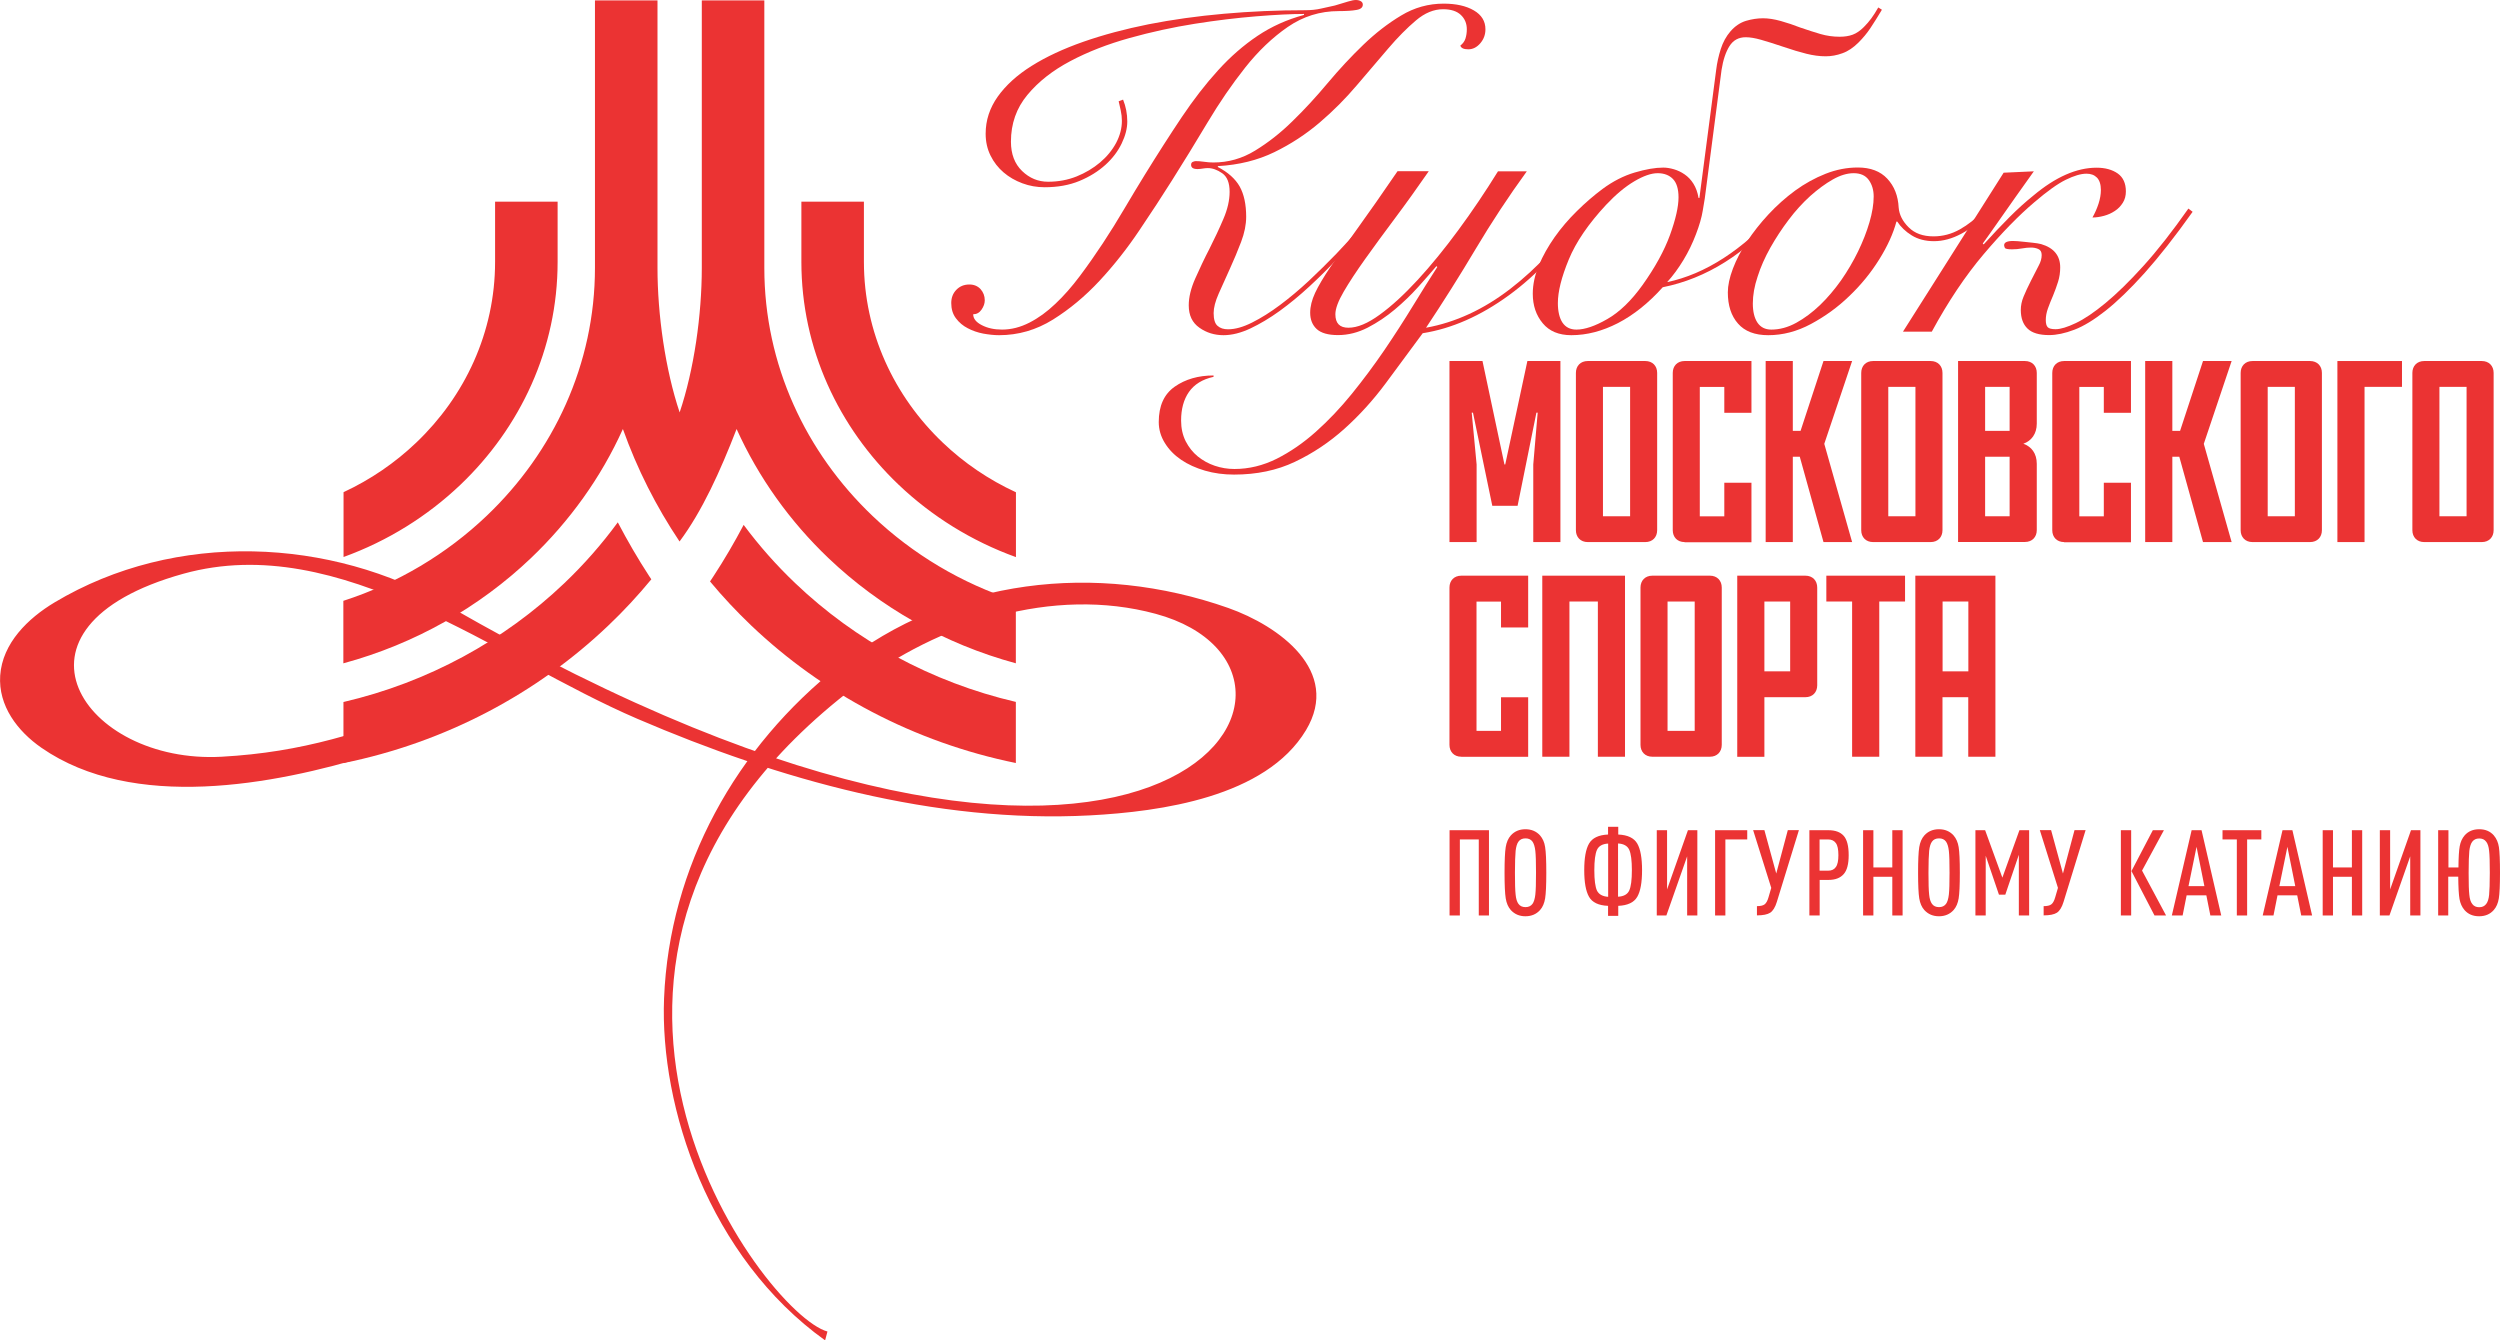 <svg width="332" height="178" viewBox="0 0 332 178" fill="none" xmlns="http://www.w3.org/2000/svg">
<g clip-path="url(#clip0_1069_13239)">
<path d="M149.144 13.229C149.508 14.129 149.703 15.107 149.703 16.138C149.703 17.051 149.456 18.017 148.961 19.047C148.467 20.078 147.751 21.03 146.801 21.891C145.85 22.752 144.705 23.47 143.351 24.031C141.998 24.592 140.449 24.866 138.73 24.866C137.702 24.866 136.713 24.696 135.776 24.344C134.825 23.992 133.992 23.509 133.277 22.896C132.561 22.283 131.975 21.539 131.545 20.665C131.116 19.804 130.894 18.838 130.894 17.756C130.894 15.981 131.428 14.351 132.496 12.837C133.563 11.337 135.06 9.967 136.999 8.754C138.926 7.541 141.23 6.471 143.872 5.545C146.527 4.618 149.417 3.849 152.541 3.222C155.665 2.609 158.997 2.14 162.538 1.826C166.078 1.513 169.671 1.357 173.328 1.357C174.07 1.357 174.773 1.292 175.45 1.135C176.127 0.991 176.739 0.861 177.272 0.731C177.975 0.522 178.548 0.352 179.004 0.209C179.459 0.065 179.811 0 180.058 0C180.305 0 180.527 0.052 180.709 0.157C180.891 0.261 180.982 0.417 180.982 0.613C180.982 0.978 180.709 1.226 180.149 1.318C179.589 1.422 178.808 1.474 177.78 1.474C175.307 1.474 173.055 2.179 171.024 3.575C168.994 4.971 167.093 6.784 165.349 8.989C163.605 11.194 161.939 13.62 160.351 16.281C158.763 18.943 157.188 21.5 155.626 23.979C154.35 26.001 152.918 28.206 151.304 30.593C149.703 32.98 147.946 35.211 146.033 37.273C144.119 39.334 142.05 41.056 139.837 42.439C137.611 43.822 135.229 44.513 132.678 44.513C132.014 44.513 131.324 44.435 130.582 44.304C129.84 44.161 129.15 43.926 128.512 43.587C127.875 43.261 127.354 42.817 126.937 42.256C126.521 41.695 126.326 41.03 126.326 40.247C126.326 39.542 126.547 38.955 127.003 38.486C127.458 38.016 128.031 37.781 128.734 37.781C129.346 37.781 129.84 37.99 130.218 38.395C130.582 38.812 130.777 39.295 130.777 39.882C130.777 40.299 130.634 40.704 130.348 41.121C130.061 41.539 129.684 41.734 129.241 41.734C129.241 42.308 129.619 42.791 130.387 43.182C131.142 43.574 132.04 43.769 133.068 43.769C134.305 43.769 135.515 43.456 136.713 42.843C137.91 42.23 139.056 41.395 140.162 40.338C141.269 39.295 142.349 38.068 143.403 36.659C144.458 35.25 145.473 33.802 146.462 32.302C147.452 30.802 148.402 29.262 149.326 27.697C150.25 26.131 151.148 24.644 152.007 23.248C153.739 20.443 155.379 17.886 156.941 15.551C158.503 13.229 160.104 11.154 161.757 9.341C163.397 7.528 165.154 6.001 167.002 4.762C168.851 3.522 170.907 2.596 173.172 1.983V1.853C171.532 1.853 169.423 1.957 166.846 2.166C164.282 2.374 161.548 2.701 158.672 3.157C155.795 3.614 152.905 4.24 150.003 5.049C147.1 5.858 144.484 6.875 142.141 8.115C139.798 9.354 137.897 10.841 136.44 12.602C134.982 14.351 134.253 16.425 134.253 18.812C134.253 20.456 134.747 21.761 135.737 22.713C136.726 23.666 137.871 24.135 139.186 24.135C140.54 24.135 141.802 23.9 142.974 23.431C144.145 22.961 145.187 22.335 146.085 21.578C146.983 20.822 147.699 19.947 148.22 18.982C148.727 18.017 148.987 17.038 148.987 16.047C148.987 15.59 148.935 15.133 148.831 14.651C148.727 14.181 148.636 13.777 148.558 13.45L149.144 13.229ZM183.13 27.814C182.518 28.636 181.724 29.628 180.761 30.776C179.798 31.924 178.73 33.124 177.585 34.363C176.439 35.603 175.203 36.829 173.888 38.042C172.573 39.255 171.259 40.338 169.944 41.291C168.629 42.243 167.328 43.013 166.065 43.613C164.79 44.213 163.592 44.513 162.486 44.513C161.288 44.513 160.221 44.187 159.284 43.522C158.333 42.856 157.865 41.878 157.865 40.547C157.865 39.477 158.151 38.29 158.724 36.998C159.297 35.707 159.921 34.376 160.611 33.046C161.288 31.702 161.913 30.384 162.46 29.093C163.019 27.801 163.293 26.588 163.293 25.479C163.293 24.279 162.967 23.457 162.303 23C161.64 22.544 161.015 22.322 160.39 22.322C160.182 22.322 159.96 22.348 159.713 22.387C159.466 22.426 159.245 22.452 159.036 22.452C158.464 22.452 158.177 22.27 158.177 21.891C158.177 21.683 158.255 21.552 158.424 21.487C158.594 21.422 158.711 21.395 158.789 21.395C159.114 21.395 159.492 21.422 159.934 21.487C160.364 21.552 160.767 21.578 161.132 21.578C163.11 21.578 164.959 21.056 166.677 20C168.408 18.943 170.061 17.651 171.636 16.099C173.224 14.559 174.786 12.863 176.322 11.024C177.858 9.197 179.433 7.501 181.047 5.949C182.661 4.397 184.327 3.105 186.072 2.061C187.816 1.005 189.703 0.483 191.721 0.483C193.361 0.483 194.702 0.783 195.73 1.383C196.758 1.983 197.266 2.818 197.266 3.888C197.266 4.592 197.045 5.205 196.589 5.74C196.133 6.275 195.6 6.549 194.988 6.549C194.376 6.549 194.025 6.38 193.934 6.053C194.259 5.805 194.493 5.492 194.61 5.127C194.728 4.762 194.793 4.344 194.793 3.888C194.793 3.105 194.519 2.466 193.986 1.97C193.452 1.474 192.671 1.226 191.643 1.226C190.406 1.226 189.209 1.722 188.037 2.714C186.866 3.705 185.629 4.944 184.34 6.458C183.052 7.958 181.659 9.589 180.175 11.337C178.691 13.085 177.051 14.742 175.242 16.281C173.433 17.821 171.428 19.139 169.228 20.208C167.028 21.278 164.529 21.904 161.731 22.061V22.178C163.084 22.883 164.048 23.744 164.633 24.774C165.206 25.805 165.492 27.149 165.492 28.793C165.492 29.823 165.271 30.932 164.816 32.132C164.36 33.333 163.865 34.507 163.332 35.681C162.798 36.855 162.303 37.964 161.848 38.981C161.392 40.012 161.171 40.873 161.171 41.578C161.171 42.4 161.34 42.974 161.692 43.274C162.043 43.587 162.499 43.73 163.084 43.73C164.035 43.73 165.102 43.43 166.286 42.83C167.484 42.23 168.708 41.46 169.983 40.508C171.259 39.556 172.534 38.486 173.81 37.299C175.086 36.098 176.296 34.911 177.455 33.711C178.6 32.511 179.641 31.376 180.566 30.28C181.49 29.184 182.219 28.271 182.752 27.527L183.13 27.814Z" fill="#EB3333"/>
<path d="M189.729 22.752C188.246 24.892 186.775 26.953 185.291 28.936C183.807 30.919 182.479 32.733 181.308 34.376C180.136 36.02 179.173 37.481 178.444 38.734C177.715 39.986 177.338 40.991 177.338 41.734C177.338 42.934 177.91 43.522 179.069 43.522C180.266 43.522 181.646 42.948 183.234 41.786C184.822 40.638 186.488 39.099 188.259 37.181C190.029 35.263 191.825 33.059 193.66 30.567C195.496 28.075 197.253 25.466 198.932 22.752H202.759C200.338 26.092 198.073 29.523 195.977 33.046C193.882 36.568 191.682 40.064 189.378 43.522C193.283 42.817 197.019 41.095 200.572 38.355C204.126 35.616 207.289 32.198 210.035 28.127L210.465 28.31C207.51 32.85 204.139 36.477 200.377 39.216C196.615 41.956 192.801 43.639 188.935 44.252C187.334 46.431 185.694 48.649 184.028 50.893C182.362 53.136 180.527 55.159 178.535 56.946C176.544 58.733 174.357 60.194 171.962 61.329C169.58 62.464 166.885 63.025 163.879 63.025C162.525 63.025 161.236 62.856 160.026 62.504C158.815 62.151 157.748 61.669 156.85 61.055C155.951 60.442 155.223 59.699 154.689 58.825C154.155 57.964 153.882 57.037 153.882 56.046C153.882 53.906 154.585 52.341 156.004 51.349C157.422 50.358 159.141 49.862 161.158 49.862V50.045C159.674 50.371 158.594 51.049 157.891 52.054C157.188 53.058 156.85 54.337 156.85 55.85C156.85 56.881 157.058 57.794 157.461 58.603C157.878 59.412 158.412 60.077 159.062 60.612C159.726 61.147 160.468 61.564 161.314 61.851C162.16 62.138 163.032 62.282 163.931 62.282C165.87 62.282 167.731 61.825 169.541 60.925C171.35 60.012 173.081 58.825 174.747 57.337C176.413 55.85 178.001 54.18 179.524 52.302C181.047 50.423 182.479 48.492 183.846 46.496C185.2 44.5 186.462 42.543 187.634 40.625C188.805 38.708 189.886 36.986 190.875 35.459L190.758 35.342C190.094 36.124 189.3 37.038 188.35 38.094C187.399 39.151 186.371 40.143 185.239 41.095C184.106 42.047 182.909 42.843 181.633 43.508C180.357 44.161 179.043 44.5 177.689 44.5C176.374 44.5 175.424 44.226 174.851 43.691C174.279 43.156 173.992 42.439 173.992 41.526C173.992 40.704 174.214 39.83 174.643 38.903C175.073 37.977 175.763 36.816 176.713 35.407C177.663 34.011 178.861 32.302 180.318 30.28C181.776 28.258 183.534 25.753 185.59 22.739H189.729V22.752Z" fill="#EB3333"/>
<path d="M220.813 38.147C218.925 40.247 216.934 41.839 214.864 42.909C212.781 43.978 210.725 44.513 208.668 44.513C207.028 44.513 205.753 43.991 204.88 42.935C203.995 41.878 203.553 40.573 203.553 39.008C203.553 37.768 203.826 36.516 204.36 35.237C204.893 33.959 205.596 32.72 206.455 31.493C207.315 30.28 208.304 29.119 209.41 28.036C210.517 26.94 211.649 25.962 212.807 25.101C214.2 24.07 215.632 23.34 217.09 22.909C218.548 22.479 219.81 22.257 220.878 22.257C221.333 22.257 221.802 22.335 222.297 22.479C222.791 22.622 223.26 22.844 223.715 23.157C224.171 23.47 224.561 23.874 224.887 24.396C225.212 24.918 225.447 25.544 225.564 26.288H225.681L227.907 9.289C228.024 8.337 228.232 7.41 228.518 6.51C228.805 5.61 229.234 4.827 229.807 4.162C230.419 3.457 231.109 3.001 231.877 2.766C232.632 2.544 233.387 2.427 234.129 2.427C234.831 2.427 235.612 2.544 236.498 2.792C237.383 3.04 238.229 3.327 239.062 3.653C240.012 3.979 240.897 4.266 241.743 4.514C242.589 4.762 243.435 4.879 244.308 4.879C244.971 4.879 245.544 4.788 246.039 4.605C246.533 4.423 247.028 4.084 247.523 3.588C247.887 3.223 248.226 2.831 248.512 2.44C248.798 2.048 249.111 1.566 249.436 0.992L249.918 1.292C249.384 2.192 248.876 3.001 248.408 3.705C247.939 4.41 247.405 5.049 246.833 5.623C246.13 6.328 245.414 6.81 244.672 7.071C243.93 7.345 243.188 7.476 242.446 7.476C241.626 7.476 240.767 7.358 239.882 7.136C238.997 6.915 237.995 6.615 236.888 6.236C235.652 5.819 234.649 5.506 233.868 5.284C233.087 5.062 232.41 4.945 231.838 4.945C230.887 4.945 230.172 5.336 229.677 6.119C229.182 6.902 228.831 7.958 228.623 9.276L226.397 26.34C226.358 26.549 226.267 27.097 226.123 27.984C225.98 28.871 225.681 29.915 225.225 31.102C224.77 32.302 224.223 33.437 223.559 34.533C222.895 35.629 222.179 36.607 221.398 37.468C226.462 36.399 231.369 33.228 236.146 27.945L236.511 28.258C231.851 33.698 226.605 36.986 220.813 38.147ZM222.908 26.21C222.908 25.101 222.661 24.279 222.166 23.77C221.672 23.261 220.995 23 220.136 23C219.277 23 218.235 23.366 217.025 24.083C215.814 24.801 214.565 25.844 213.289 27.201C210.946 29.719 209.293 32.133 208.33 34.468C207.367 36.803 206.885 38.721 206.885 40.247C206.885 41.356 207.093 42.23 207.497 42.843C207.913 43.456 208.525 43.77 209.345 43.77C210.451 43.77 211.818 43.313 213.445 42.374C215.072 41.447 216.621 39.947 218.105 37.886C219.784 35.538 221.008 33.307 221.776 31.206C222.531 29.119 222.908 27.449 222.908 26.21Z" fill="#EB3333"/>
<path d="M263.806 28.375C262.817 29.484 261.711 30.371 260.474 31.037C259.237 31.702 258.027 32.028 256.829 32.028C255.684 32.028 254.695 31.767 253.875 31.259C253.055 30.75 252.417 30.137 251.961 29.432H251.844C251.427 30.997 250.673 32.667 249.566 34.442C248.46 36.216 247.132 37.847 245.583 39.321C244.047 40.808 242.342 42.035 240.494 43.026C238.645 44.017 236.758 44.513 234.818 44.513C233.048 44.513 231.707 44.004 230.809 42.974C229.898 41.943 229.456 40.56 229.456 38.825C229.456 37.925 229.677 36.868 230.132 35.668C230.588 34.468 231.213 33.267 232.02 32.054C232.827 30.841 233.764 29.641 234.857 28.467C235.951 27.293 237.135 26.236 238.398 25.309C239.674 24.383 241.014 23.64 242.433 23.079C243.852 22.518 245.284 22.244 246.715 22.244C248.395 22.244 249.709 22.739 250.633 23.731C251.558 24.722 252.065 26.001 252.143 27.566C252.222 28.519 252.664 29.393 253.471 30.189C254.278 30.997 255.372 31.389 256.777 31.389C258.014 31.389 259.172 31.076 260.266 30.463C261.359 29.849 262.374 29.041 263.325 28.049L263.806 28.375ZM232.775 40.312C232.775 41.382 232.983 42.23 233.387 42.843C233.803 43.456 234.415 43.77 235.235 43.77C236.341 43.77 237.448 43.469 238.541 42.869C239.634 42.269 240.676 41.486 241.691 40.521C242.693 39.556 243.631 38.447 244.503 37.221C245.362 35.981 246.117 34.703 246.755 33.385C247.392 32.067 247.9 30.776 248.264 29.523C248.629 28.271 248.824 27.123 248.824 26.092C248.824 25.231 248.603 24.501 248.173 23.901C247.744 23.3 247.067 23 246.169 23C245.31 23 244.386 23.274 243.396 23.835C242.407 24.396 241.418 25.127 240.402 26.027C239.4 26.94 238.437 27.984 237.539 29.184C236.628 30.384 235.821 31.624 235.105 32.889C234.389 34.168 233.816 35.446 233.413 36.725C232.983 38.003 232.775 39.19 232.775 40.312Z" fill="#EB3333"/>
<path d="M266.084 22.935L270.093 22.752C268.323 25.231 266.865 27.292 265.72 28.936C264.574 30.58 263.767 31.715 263.312 32.341L263.429 32.459C264.626 31.141 265.759 29.941 266.852 28.845C267.946 27.749 269 26.797 270.028 25.975C272.983 23.496 275.782 22.27 278.424 22.27C279.569 22.27 280.507 22.53 281.236 23.039C281.951 23.548 282.316 24.344 282.316 25.414C282.316 25.988 282.186 26.496 281.912 26.927C281.639 27.358 281.301 27.723 280.858 28.01C280.429 28.297 279.947 28.519 279.413 28.662C278.88 28.806 278.359 28.884 277.877 28.884C278.203 28.31 278.476 27.697 278.684 27.057C278.893 26.418 278.997 25.805 278.997 25.231C278.997 24.487 278.814 23.939 278.476 23.587C278.125 23.235 277.669 23.065 277.083 23.065C276.341 23.065 275.43 23.339 274.337 23.874C273.243 24.409 271.864 25.401 270.171 26.849C268.076 28.623 265.824 30.932 263.416 33.776C261.008 36.62 258.717 40.038 256.543 44.043H252.716L266.084 22.935ZM291.18 28.127C288.837 31.428 286.703 34.128 284.802 36.255C282.889 38.381 281.157 40.051 279.622 41.264C278.086 42.478 276.693 43.326 275.456 43.795C274.22 44.265 273.113 44.5 272.124 44.5C270.809 44.5 269.846 44.213 269.26 43.639C268.662 43.065 268.362 42.243 268.362 41.16C268.362 40.586 268.479 39.999 268.727 39.399C268.974 38.799 269.299 38.094 269.716 37.273C270.132 36.451 270.471 35.785 270.731 35.289C271.005 34.794 271.135 34.324 271.135 33.867C271.135 33.45 270.979 33.189 270.666 33.059C270.354 32.928 270.041 32.876 269.716 32.876C269.351 32.876 268.948 32.915 268.518 32.993C268.089 33.072 267.646 33.111 267.191 33.111C266.618 33.111 266.293 33.045 266.24 32.902C266.175 32.758 266.149 32.641 266.149 32.563C266.149 32.198 266.54 32.002 267.321 32.002C267.438 32.002 267.646 32.015 267.933 32.028C268.219 32.054 268.531 32.08 268.857 32.119C269.182 32.158 269.56 32.198 269.963 32.237C270.38 32.276 270.744 32.341 271.07 32.419C272.749 32.915 273.595 33.946 273.595 35.511C273.595 36.177 273.504 36.803 273.308 37.429C273.113 38.042 272.892 38.655 272.645 39.255C272.384 39.856 272.163 40.417 271.968 40.951C271.773 41.486 271.681 42.008 271.681 42.491C271.681 42.947 271.76 43.261 271.929 43.443C272.098 43.626 272.436 43.717 272.983 43.717C273.647 43.717 274.532 43.443 275.664 42.908C276.797 42.373 278.112 41.486 279.608 40.247C281.105 39.008 282.785 37.377 284.633 35.329C286.481 33.293 288.473 30.749 290.62 27.697L291.18 28.127Z" fill="#EB3333"/>
<path d="M202.837 47.944H207.223V71.988H203.618V61.682L204.204 54.806H204.034L201.535 67.174H198.177L195.613 54.806H195.444L196.094 61.682V71.988H192.489V47.944H196.875L199.791 61.682H199.895L202.837 47.944Z" fill="#EB3333"/>
<path d="M210.855 71.988C209.892 71.988 209.28 71.336 209.28 70.41V49.523C209.28 48.597 209.892 47.944 210.855 47.944H218.496C219.459 47.944 220.071 48.597 220.071 49.523V70.41C220.071 71.336 219.459 71.988 218.496 71.988H210.855ZM216.478 68.557V51.375H212.873V68.557H216.478Z" fill="#EB3333"/>
<path d="M223.716 71.988C222.752 71.988 222.141 71.336 222.141 70.41V49.523C222.141 48.597 222.752 47.944 223.716 47.944H232.593V54.82H228.987V51.389H225.733V68.57H228.987V64.108H232.593V72.014H223.716V71.988Z" fill="#EB3333"/>
<path d="M245.961 71.988H242.16L239.01 60.651H238.086V71.988H234.48V47.944H238.086V57.22H239.114L242.16 47.944H245.961L242.264 58.942L245.961 71.988Z" fill="#EB3333"/>
<path d="M248.746 71.988C247.783 71.988 247.171 71.336 247.171 70.41V49.523C247.171 48.597 247.783 47.944 248.746 47.944H256.387C257.35 47.944 257.962 48.597 257.962 49.523V70.41C257.962 71.336 257.35 71.988 256.387 71.988H248.746ZM254.37 68.557V51.375H250.764V68.557H254.37Z" fill="#EB3333"/>
<path d="M270.484 56.255C270.484 57.624 269.768 58.551 268.701 58.929C269.768 59.307 270.484 60.195 270.484 61.603V70.397C270.484 71.323 269.872 71.975 268.909 71.975H260.032V47.944H268.909C269.872 47.944 270.484 48.597 270.484 49.523V56.255ZM266.878 51.375H263.624V57.22H266.878V51.375ZM263.624 60.651V68.557H266.878V60.651H263.624Z" fill="#EB3333"/>
<path d="M274.116 71.988C273.152 71.988 272.541 71.336 272.541 70.41V49.523C272.541 48.597 273.152 47.944 274.116 47.944H282.993V54.82H279.387V51.389H276.133V68.57H279.387V64.108H282.993V72.014H274.116V71.988Z" fill="#EB3333"/>
<path d="M296.361 71.988H292.56L289.41 60.651H288.486V71.988H284.88V47.944H288.486V57.22H289.514L292.56 47.944H296.361L292.664 58.942L296.361 71.988Z" fill="#EB3333"/>
<path d="M299.133 71.988C298.17 71.988 297.558 71.336 297.558 70.41V49.523C297.558 48.597 298.17 47.944 299.133 47.944H306.774C307.737 47.944 308.349 48.597 308.349 49.523V70.41C308.349 71.336 307.737 71.988 306.774 71.988H299.133ZM304.756 68.557V51.375H301.151V68.557H304.756Z" fill="#EB3333"/>
<path d="M318.984 47.944V51.375H314.011V71.988H310.406V47.944H318.984Z" fill="#EB3333"/>
<path d="M321.938 71.988C320.975 71.988 320.363 71.336 320.363 70.41V49.523C320.363 48.597 320.975 47.944 321.938 47.944H329.579C330.542 47.944 331.154 48.597 331.154 49.523V70.41C331.154 71.336 330.542 71.988 329.579 71.988H321.938ZM327.561 68.557V51.375H323.956V68.557H327.561Z" fill="#EB3333"/>
<path d="M194.064 100.494C193.101 100.494 192.489 99.841 192.489 98.915V78.028C192.489 77.102 193.101 76.45 194.064 76.45H202.941V83.325H199.335V79.894H196.081V97.062H199.335V92.601H202.941V100.507H194.064V100.494Z" fill="#EB3333"/>
<path d="M215.801 76.45V100.494H212.196V79.881H208.421V100.494H204.815V76.45H215.801Z" fill="#EB3333"/>
<path d="M219.433 100.494C218.47 100.494 217.858 99.841 217.858 98.915V78.028C217.858 77.102 218.47 76.45 219.433 76.45H227.074C228.037 76.45 228.649 77.102 228.649 78.028V98.915C228.649 99.841 228.037 100.494 227.074 100.494H219.433ZM225.056 97.062V79.881H221.45V97.062H225.056Z" fill="#EB3333"/>
<path d="M234.311 92.601V100.507H230.706V76.45H239.752C240.715 76.45 241.327 77.102 241.327 78.028V91.009C241.327 91.935 240.715 92.588 239.752 92.588H234.311V92.601ZM234.311 89.156H237.734V79.881H234.311V89.156Z" fill="#EB3333"/>
<path d="M242.538 76.45H252.99V79.881H249.567V100.494H245.961V79.881H242.538V76.45Z" fill="#EB3333"/>
<path d="M264.991 76.45V100.494H261.385V92.588H257.962V100.494H254.356V76.45H264.991ZM261.398 79.881H257.975V89.156H261.398V79.881Z" fill="#EB3333"/>
<path d="M94.292 77.219C95.997 79.268 97.82 81.212 99.746 83.051C109.222 92.079 121.366 98.563 134.904 101.329V93.214C123.657 90.592 113.57 85.047 105.616 77.454C103.104 75.067 100.813 72.471 98.757 69.705C97.533 72.027 96.206 74.297 94.774 76.489L94.852 76.606L94.774 76.489C94.605 76.737 94.448 76.972 94.292 77.219ZM82.043 69.366C79.922 72.262 77.54 74.976 74.923 77.467C66.957 85.06 56.87 90.605 45.61 93.227V101.342C59.16 98.589 71.318 92.105 80.794 83.064C82.825 81.133 84.725 79.085 86.495 76.933L86.209 76.502L86.131 76.619L86.209 76.502C84.699 74.18 83.319 71.805 82.043 69.366ZM45.61 88.087C55.138 85.504 63.677 80.624 70.511 74.115C75.639 69.222 79.818 63.417 82.72 56.972C84.608 62.269 87.12 67.239 90.244 71.91C93.251 67.879 95.646 62.582 97.82 56.972C100.722 63.404 104.888 69.222 110.016 74.115C116.85 80.624 125.376 85.504 134.904 88.087V79.803C127.666 77.48 121.184 73.567 115.887 68.531C107.009 60.077 101.503 48.414 101.503 35.59V0.052H93.199V35.563C93.199 41.813 92.17 49.105 90.257 54.767C88.356 49.092 87.315 41.813 87.315 35.563V0.052H79.011V35.563C79.011 48.375 73.505 60.051 64.627 68.505C59.33 73.554 52.834 77.454 45.597 79.79V88.087H45.61ZM106.423 33.45V26.784H114.728V33.45V33.933V34.781C114.728 44.122 118.737 52.628 125.206 58.785C128.018 61.473 131.298 63.704 134.917 65.374V73.984C129.02 71.858 123.722 68.544 119.336 64.369C111.37 56.776 106.423 46.3 106.423 34.768V33.92V33.45ZM65.747 33.45V26.784H74.051V33.45V33.933V34.781C74.051 46.313 69.105 56.789 61.139 64.382C56.765 68.544 51.494 71.844 45.623 73.971V65.361C49.216 63.691 52.47 61.46 55.269 58.785C61.738 52.628 65.747 44.122 65.747 34.781V33.933V33.45Z" fill="#EB3333"/>
<path d="M80.807 78.472C75.106 83.168 64.966 90.957 58.106 93.514C48.018 97.271 40.273 99.894 29.431 100.494C11.103 101.511 -1.197 83.286 24.367 76.189C45.207 70.409 65.851 87.395 84.673 95.471C103.391 103.507 124.165 109.378 144.77 108.282C154.09 107.786 168.096 105.869 173.433 96.971C178.158 89.091 169.801 83.103 163.124 80.742C145.59 74.571 126.209 76.776 111.513 88.348C97.728 99.189 88.89 115.092 88.187 132.587C87.615 147.029 94.136 166.937 109.574 178L109.886 176.826C101.373 174.517 66.072 127.342 113.518 91.205C124.686 82.699 139.824 77.82 153.465 81.512C181.815 89.17 154.442 135.509 59.369 80.35C44.035 71.453 23.365 70.357 7.25 79.998C3.723 82.112 0.326 85.399 0.026 89.704C-0.247 93.736 2.33 97.102 5.506 99.306C17.677 107.747 36.342 104.251 49.372 100.246C63.182 96.006 74.234 90.083 83.866 79.033C86.105 76.463 81.119 78.224 80.807 78.472Z" fill="#EB3333"/>
<path d="M197.748 121.576H196.381V111.478H193.869V121.576H192.502V110.252H197.735V121.576H197.748Z" fill="#EB3333"/>
<path d="M205.193 112.496C205.297 113.135 205.349 114.27 205.349 115.901C205.349 117.532 205.297 118.667 205.193 119.306C205.089 119.945 204.868 120.467 204.516 120.858C204.022 121.406 203.371 121.68 202.577 121.68C201.783 121.68 201.145 121.406 200.637 120.858C200.286 120.467 200.065 119.945 199.96 119.306C199.856 118.667 199.804 117.532 199.804 115.901C199.804 114.27 199.856 113.135 199.96 112.496C200.065 111.857 200.286 111.335 200.637 110.943C201.132 110.396 201.783 110.122 202.577 110.122C203.371 110.122 204.022 110.396 204.516 110.943C204.868 111.348 205.102 111.857 205.193 112.496ZM203.891 118.81C203.956 118.249 203.983 117.284 203.983 115.901C203.983 114.518 203.956 113.553 203.891 112.992C203.826 112.431 203.696 112.026 203.514 111.765C203.306 111.478 202.993 111.335 202.59 111.335C202.173 111.335 201.861 111.478 201.653 111.765C201.457 112.026 201.34 112.444 201.275 112.992C201.223 113.54 201.184 114.518 201.184 115.901C201.184 117.284 201.21 118.262 201.275 118.81C201.327 119.358 201.457 119.776 201.653 120.037C201.861 120.324 202.173 120.467 202.59 120.467C202.993 120.467 203.293 120.324 203.514 120.037C203.696 119.789 203.826 119.371 203.891 118.81Z" fill="#EB3333"/>
<path d="M217.429 112.026C217.858 112.77 218.066 113.957 218.066 115.562C218.066 117.179 217.858 118.354 217.429 119.097C216.999 119.841 216.153 120.245 214.903 120.297V121.628H213.55V120.297C212.287 120.245 211.441 119.841 211.025 119.097C210.595 118.354 210.387 117.166 210.387 115.562C210.387 113.944 210.595 112.77 211.025 112.026C211.454 111.283 212.3 110.878 213.55 110.826V109.795H214.903V110.826C216.153 110.878 216.999 111.283 217.429 112.026ZM213.563 119.097V112.026C212.808 112.065 212.313 112.352 212.079 112.861C211.845 113.37 211.727 114.283 211.727 115.575C211.727 116.866 211.845 117.767 212.079 118.275C212.326 118.771 212.821 119.045 213.563 119.097ZM216.361 118.262C216.596 117.753 216.713 116.853 216.713 115.562C216.713 114.27 216.596 113.37 216.361 112.848C216.127 112.339 215.632 112.052 214.877 112.013V119.084C215.632 119.045 216.127 118.771 216.361 118.262Z" fill="#EB3333"/>
<path d="M225.421 121.576H224.054V113.722L221.295 121.576H220.019V110.252H221.386V118.119L224.158 110.252H225.408V121.576H225.421Z" fill="#EB3333"/>
<path d="M232.033 111.478H229.13V121.576H227.764V110.252H232.033V111.478Z" fill="#EB3333"/>
<path d="M238.893 110.252L235.964 119.775C235.743 120.493 235.443 120.976 235.079 121.21C234.714 121.445 234.116 121.563 233.322 121.563V120.336C233.79 120.336 234.129 120.258 234.337 120.102C234.545 119.945 234.727 119.632 234.858 119.162L235.222 117.91L232.814 110.239H234.311L235.886 116.005L237.422 110.239H238.893V110.252Z" fill="#EB3333"/>
<path d="M245.505 113.566C245.505 114.753 245.284 115.601 244.828 116.097C244.373 116.605 243.709 116.853 242.824 116.853H241.652V121.576H240.286V110.252H242.824C243.722 110.252 244.399 110.5 244.841 110.996C245.284 111.491 245.505 112.352 245.505 113.566ZM244.139 113.566C244.139 112.809 244.034 112.274 243.8 111.961C243.579 111.648 243.24 111.478 242.772 111.478H241.639V115.627H242.772C243.24 115.627 243.579 115.47 243.8 115.144C244.034 114.831 244.139 114.296 244.139 113.566Z" fill="#EB3333"/>
<path d="M252.665 121.576H251.298V116.436H248.786V121.576H247.419V110.252H248.786V115.196H251.298V110.252H252.665V121.576Z" fill="#EB3333"/>
<path d="M260.11 112.496C260.214 113.135 260.266 114.27 260.266 115.901C260.266 117.532 260.214 118.667 260.11 119.306C260.006 119.945 259.785 120.467 259.433 120.858C258.939 121.406 258.288 121.68 257.494 121.68C256.7 121.68 256.062 121.406 255.554 120.858C255.203 120.467 254.982 119.945 254.877 119.306C254.773 118.667 254.721 117.532 254.721 115.901C254.721 114.27 254.773 113.135 254.877 112.496C254.982 111.857 255.203 111.335 255.554 110.943C256.049 110.396 256.7 110.122 257.494 110.122C258.288 110.122 258.939 110.396 259.433 110.943C259.785 111.348 260.006 111.857 260.11 112.496ZM258.808 118.81C258.873 118.249 258.899 117.284 258.899 115.901C258.899 114.518 258.873 113.553 258.808 112.992C258.743 112.431 258.613 112.026 258.431 111.765C258.223 111.478 257.91 111.335 257.507 111.335C257.09 111.335 256.778 111.478 256.57 111.765C256.374 112.026 256.257 112.444 256.192 112.992C256.14 113.54 256.101 114.518 256.101 115.901C256.101 117.284 256.127 118.262 256.192 118.81C256.244 119.358 256.374 119.776 256.57 120.037C256.778 120.324 257.09 120.467 257.507 120.467C257.91 120.467 258.21 120.324 258.431 120.037C258.613 119.789 258.743 119.371 258.808 118.81Z" fill="#EB3333"/>
<path d="M269.469 121.576H268.102V113.513L266.306 118.81H265.46L263.703 113.644V121.576H262.336V110.252H263.625L265.915 116.553L268.18 110.252H269.469V121.576Z" fill="#EB3333"/>
<path d="M276.966 110.252L274.038 119.775C273.816 120.493 273.517 120.976 273.153 121.21C272.788 121.445 272.189 121.563 271.395 121.563V120.336C271.864 120.336 272.202 120.258 272.411 120.102C272.619 119.945 272.801 119.632 272.931 119.162L273.296 117.91L270.888 110.239H272.385L273.96 116.005L275.496 110.239H276.966V110.252Z" fill="#EB3333"/>
<path d="M283.019 121.576H281.652V110.252H283.019V121.576ZM287.653 121.576H286.117L283.058 115.679L285.896 110.252H287.367L284.464 115.614L287.653 121.576Z" fill="#EB3333"/>
<path d="M294.981 121.576H293.536L293.003 118.901H290.386L289.853 121.576H288.421L291.05 110.252H292.365L294.981 121.576ZM292.742 117.675L291.701 112.457L290.634 117.675H292.742Z" fill="#EB3333"/>
<path d="M300.305 111.478H298.418V121.576H297.051V111.478H295.15V110.252H300.305V111.478Z" fill="#EB3333"/>
<path d="M307.048 121.576H305.603L305.069 118.901H302.453L301.919 121.576H300.487L303.117 110.252H304.431L307.048 121.576ZM304.809 117.675L303.767 112.457L302.7 117.675H304.809Z" fill="#EB3333"/>
<path d="M313.699 121.576H312.332V116.436H309.82V121.576H308.453V110.252H309.82V115.196H312.332V110.252H313.699V121.576Z" fill="#EB3333"/>
<path d="M321.444 121.576H320.077V113.722L317.318 121.576H316.042V110.252H317.409V118.119L320.181 110.252H321.431V121.576H321.444Z" fill="#EB3333"/>
<path d="M325.153 121.576H323.787V110.252H325.153V115.196H326.481C326.494 113.892 326.546 112.953 326.65 112.379C326.754 111.805 326.976 111.322 327.301 110.943C327.783 110.396 328.421 110.122 329.241 110.122C330.061 110.122 330.698 110.396 331.18 110.943C331.544 111.374 331.766 111.896 331.857 112.509C331.948 113.135 332 114.257 332 115.901C332 117.532 331.948 118.667 331.844 119.306C331.74 119.945 331.518 120.467 331.167 120.858C330.685 121.406 330.035 121.68 329.228 121.68C328.407 121.68 327.77 121.406 327.288 120.858C326.95 120.467 326.728 119.971 326.624 119.397C326.52 118.81 326.468 117.819 326.455 116.423H325.127V121.576H325.153ZM330.555 118.836C330.607 118.288 330.646 117.323 330.646 115.914C330.646 114.505 330.62 113.54 330.555 112.992C330.503 112.444 330.373 112.039 330.165 111.778C329.956 111.491 329.644 111.348 329.241 111.348C328.837 111.348 328.538 111.491 328.316 111.778C328.121 112.039 327.991 112.444 327.926 112.992C327.874 113.54 327.835 114.505 327.835 115.914C327.835 117.323 327.861 118.288 327.926 118.836C327.978 119.384 328.108 119.789 328.316 120.05C328.525 120.337 328.837 120.48 329.241 120.48C329.644 120.48 329.943 120.337 330.165 120.05C330.373 119.789 330.503 119.371 330.555 118.836Z" fill="#EB3333"/>
</g>
<defs>
<clipPath id="clip0_1069_13239">
<rect width="332" height="178" fill="white"/>
</clipPath>
</defs>
</svg>

